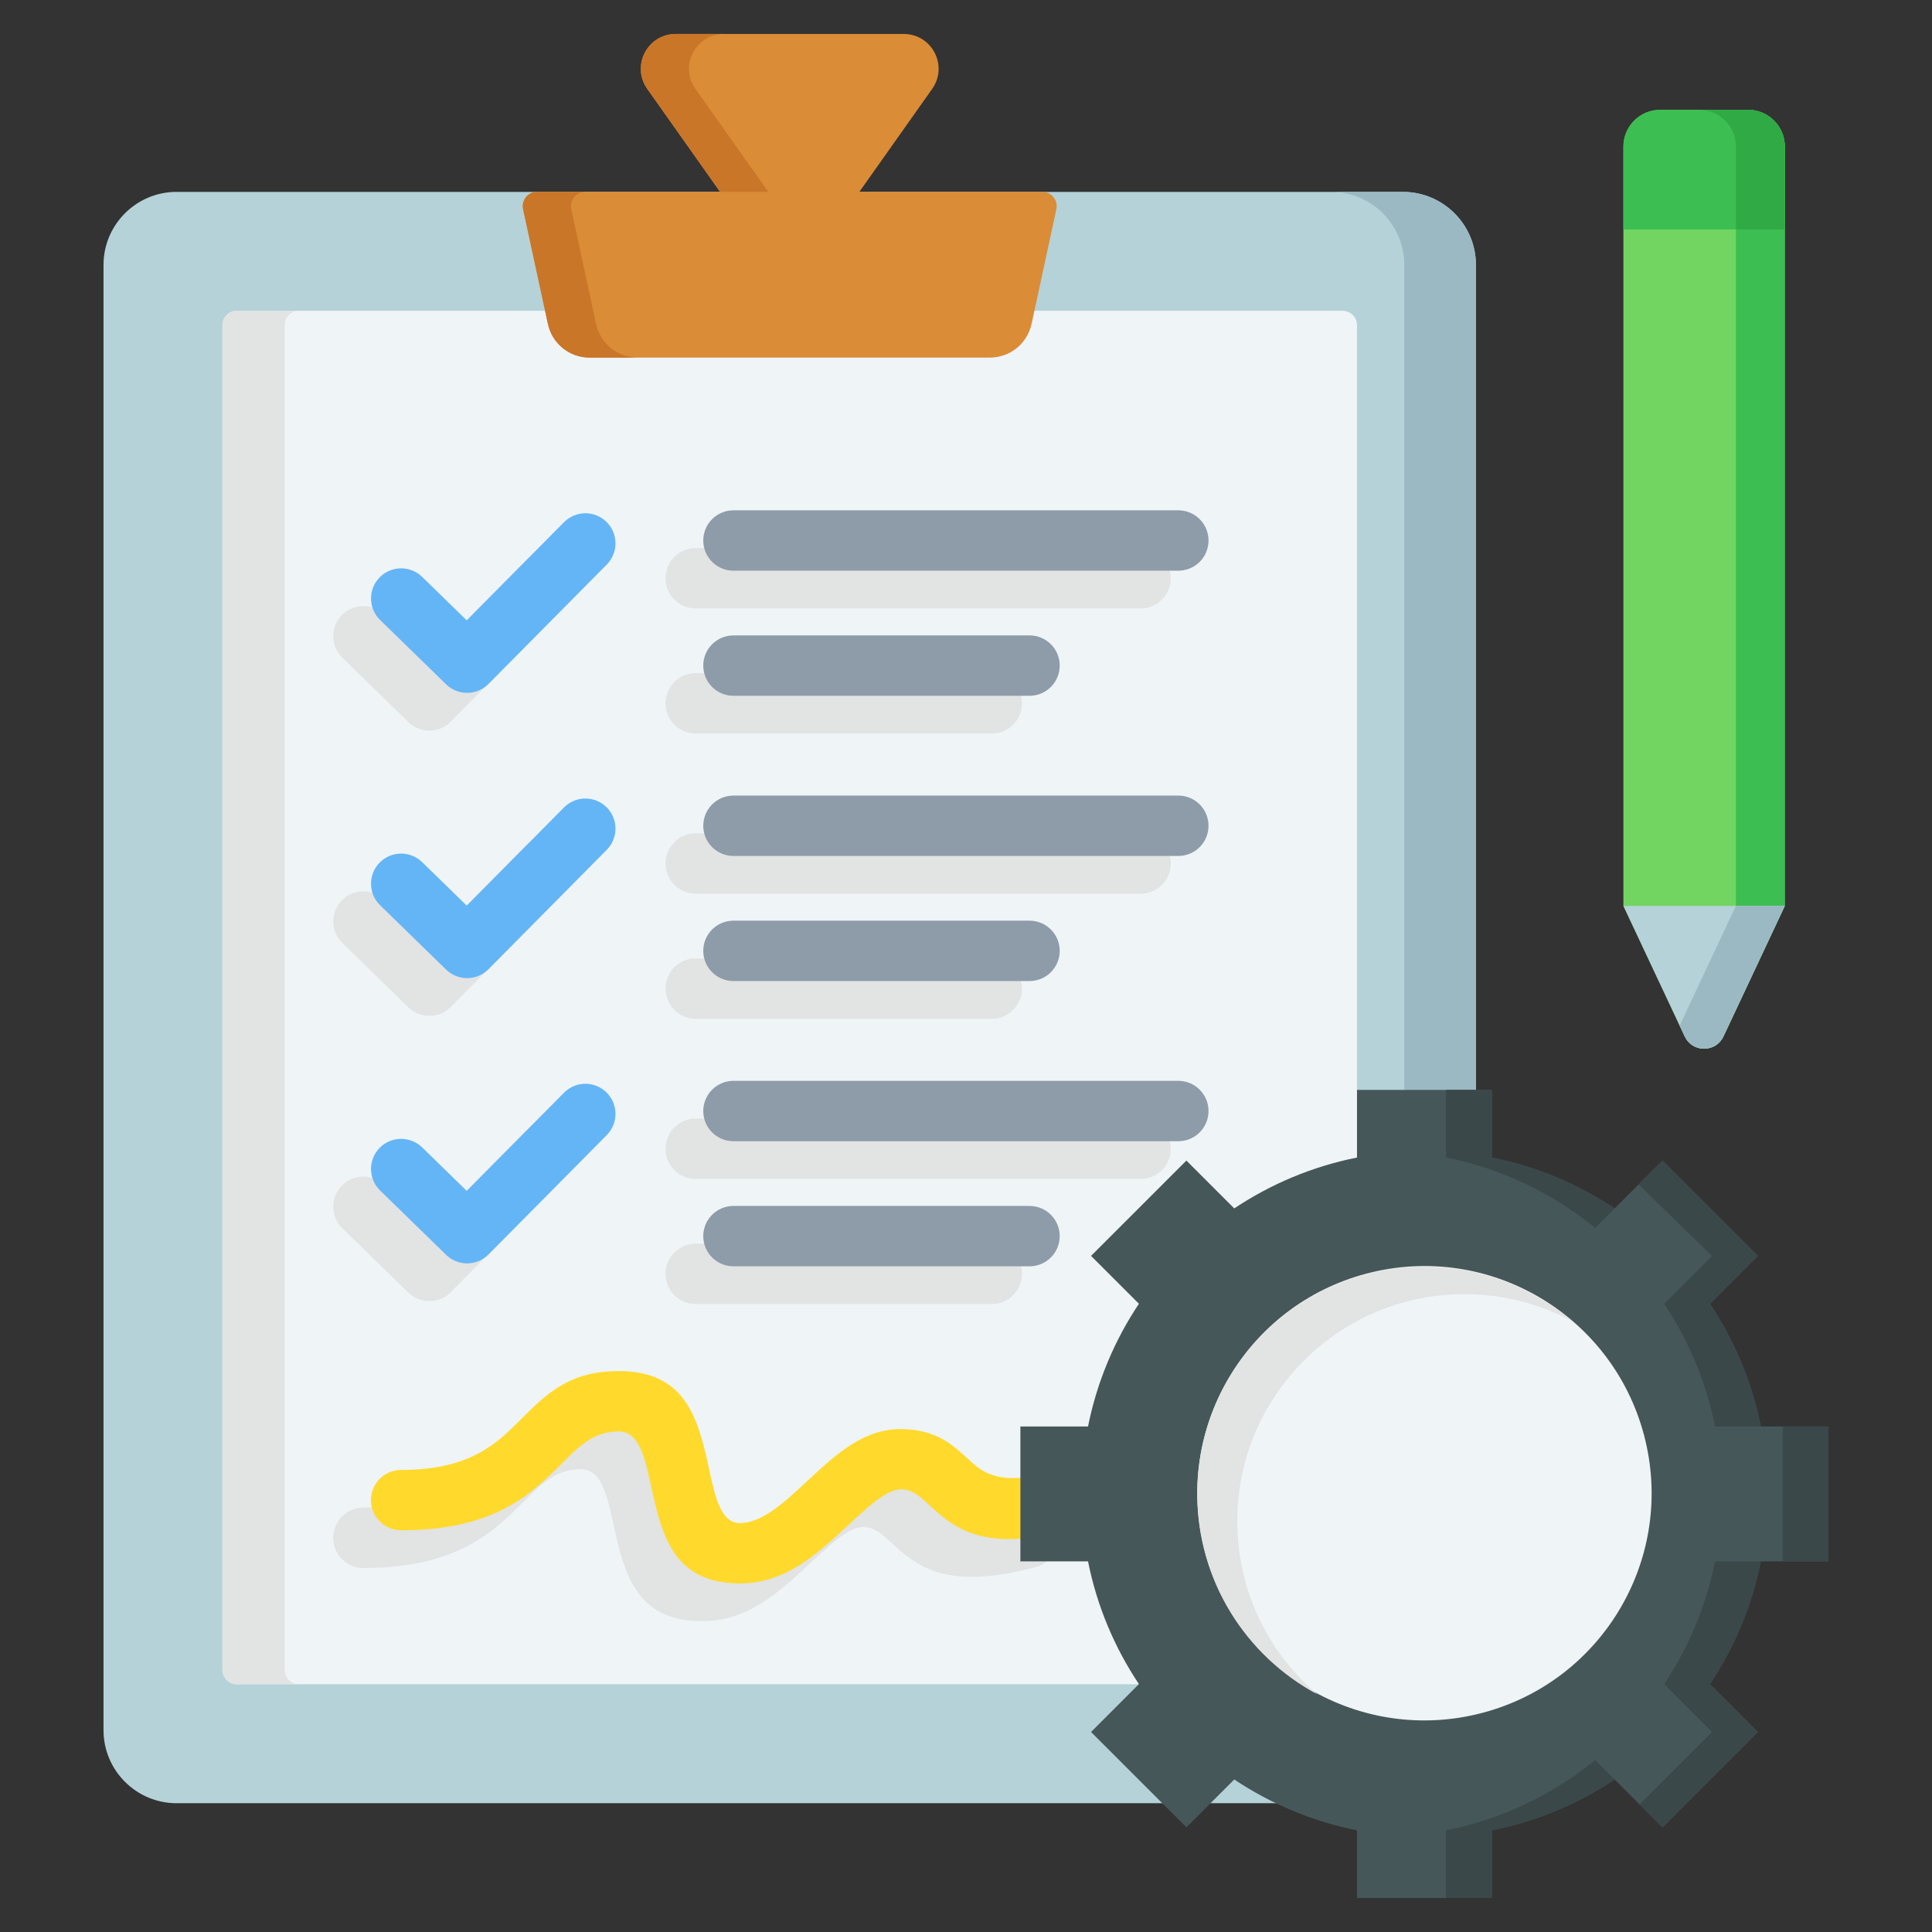 <svg width="100" height="100" viewBox="0 0 100 100" fill="none" xmlns="http://www.w3.org/2000/svg">
<rect x="0" y="0" width="100" height="100" fill="#333333" stroke="none"/>
<path fill-rule="evenodd" clip-rule="evenodd" d="M72.616 9.932C74.697 9.932 76.394 11.629 76.394 13.709V89.556C76.394 91.637 74.697 93.334 72.616 93.334H9.136C7.055 93.334 5.358 91.637 5.358 89.556V13.709C5.358 11.629 7.055 9.932 9.136 9.932H72.616Z" fill="#B4D2D7"/>
<path fill-rule="evenodd" clip-rule="evenodd" d="M72.616 9.932C74.697 9.932 76.394 11.629 76.394 13.709V89.556C76.394 91.637 74.696 93.334 72.616 93.334H68.908C70.989 93.334 72.686 91.637 72.686 89.556V13.709C72.686 11.629 70.989 9.932 68.908 9.932H72.616Z" fill="#9BB9C3"/>
<path fill-rule="evenodd" clip-rule="evenodd" d="M11.515 16.828V86.435C11.515 86.844 11.848 87.177 12.256 87.177H61.197L70.238 78.135V16.828C70.238 16.419 69.905 16.086 69.496 16.086H12.256C11.848 16.086 11.515 16.419 11.515 16.828Z" fill="#EFF4F7"/>
<path fill-rule="evenodd" clip-rule="evenodd" d="M11.515 16.828V86.435C11.515 86.844 11.848 87.177 12.256 87.177H15.473C15.065 87.177 14.732 86.844 14.732 86.435V16.828C14.732 16.419 15.065 16.086 15.473 16.086H12.256C11.848 16.086 11.515 16.419 11.515 16.828Z" fill="#E2E3E3"/>
<path fill-rule="evenodd" clip-rule="evenodd" d="M61.196 78.137V87.178L70.238 78.137H61.196Z" fill="#E2E3E3"/>
<path fill-rule="evenodd" clip-rule="evenodd" d="M53.951 9.931H44.48L48.248 4.603C49.095 3.406 48.242 1.758 46.776 1.758H34.977C33.51 1.758 32.657 3.406 33.504 4.603L37.272 9.931H27.802C27.326 9.931 26.976 10.365 27.077 10.829L28.358 16.756C28.581 17.791 29.473 18.51 30.532 18.51H51.221C52.28 18.51 53.172 17.791 53.396 16.756L54.676 10.829C54.776 10.365 54.426 9.931 53.951 9.931Z" fill="#DA8C36"/>
<path fill-rule="evenodd" clip-rule="evenodd" d="M37.469 1.758H34.977C33.51 1.758 32.657 3.406 33.504 4.603L37.273 9.931H39.765L35.997 4.603C35.15 3.406 36.002 1.758 37.469 1.758ZM30.294 9.931C29.819 9.931 29.469 10.365 29.569 10.829L30.85 16.756C31.073 17.791 31.965 18.51 33.024 18.51H30.532C29.473 18.51 28.581 17.791 28.358 16.756L27.077 10.829C26.976 10.365 27.326 9.931 27.802 9.931H30.294Z" fill="#C97629"/>
<path fill-rule="evenodd" clip-rule="evenodd" d="M51.335 64.372C52.198 64.372 52.897 65.072 52.897 65.935C52.897 66.797 52.198 67.497 51.335 67.497H36.01C35.148 67.497 34.448 66.797 34.448 65.935C34.448 65.072 35.148 64.372 36.01 64.372H51.335ZM52.823 78.09C53.656 77.868 54.511 78.362 54.734 79.195C54.956 80.028 54.462 80.883 53.629 81.106C48.882 82.377 47.416 81.027 46.072 79.789C45.663 79.412 45.276 79.056 44.717 79.036C43.976 79.01 42.985 79.933 41.949 80.897C40.367 82.371 38.712 83.912 36.351 83.912C32.849 83.912 32.288 81.348 31.725 78.773C31.427 77.411 31.128 76.043 30.073 76.043C28.788 76.043 28.038 76.793 27.19 77.641C25.554 79.278 23.673 81.16 18.809 81.16C17.946 81.16 17.246 80.461 17.246 79.598C17.246 78.735 17.946 78.035 18.809 78.035C22.391 78.035 23.776 76.649 24.98 75.444C26.32 74.103 27.505 72.917 30.073 72.917C33.64 72.917 34.21 75.522 34.777 78.113C35.07 79.453 35.362 80.787 36.351 80.787C37.493 80.787 38.685 79.676 39.825 78.614C41.341 77.202 42.793 75.85 44.827 75.923C46.545 75.985 47.341 76.718 48.183 77.494C48.923 78.176 49.73 78.919 52.823 78.09ZM27.241 28.979C27.848 28.368 28.835 28.366 29.445 28.973C30.055 29.579 30.057 30.566 29.451 31.176L23.328 37.355C22.726 37.962 21.748 37.968 21.137 37.374L17.722 34.045C17.105 33.445 17.092 32.458 17.692 31.841C18.292 31.225 19.278 31.211 19.895 31.811L22.205 34.062L27.241 28.979ZM27.241 58.509C27.848 57.898 28.835 57.896 29.445 58.502C30.055 59.109 30.057 60.096 29.451 60.706L23.328 66.885C22.726 67.492 21.748 67.498 21.137 66.904L17.722 63.575C17.105 62.975 17.092 61.988 17.692 61.371C18.292 60.755 19.278 60.741 19.895 61.341L22.205 63.592L27.241 58.509ZM27.241 43.744C27.848 43.133 28.835 43.131 29.445 43.737C30.055 44.344 30.057 45.331 29.451 45.941L23.328 52.12C22.726 52.727 21.748 52.733 21.137 52.139L17.722 48.81C17.105 48.21 17.092 47.223 17.692 46.606C18.292 45.99 19.278 45.976 19.895 46.576L22.205 48.827L27.241 43.744ZM51.335 34.842C52.198 34.842 52.897 35.541 52.897 36.404C52.897 37.267 52.198 37.967 51.335 37.967H36.01C35.148 37.967 34.448 37.267 34.448 36.404C34.448 35.541 35.148 34.842 36.01 34.842H51.335ZM59.037 28.367C59.9 28.367 60.599 29.067 60.599 29.93C60.599 30.793 59.9 31.492 59.037 31.492H36.01C35.148 31.492 34.448 30.793 34.448 29.93C34.448 29.067 35.148 28.367 36.01 28.367H59.037ZM51.335 49.607C52.198 49.607 52.897 50.306 52.897 51.169C52.897 52.032 52.198 52.732 51.335 52.732H36.01C35.148 52.732 34.448 52.032 34.448 51.169C34.448 50.306 35.148 49.607 36.01 49.607H51.335ZM59.037 43.132C59.9 43.132 60.599 43.832 60.599 44.695C60.599 45.558 59.9 46.257 59.037 46.257H36.01C35.148 46.257 34.448 45.558 34.448 44.695C34.448 43.832 35.148 43.132 36.01 43.132H59.037ZM59.037 57.898C59.9 57.898 60.599 58.597 60.599 59.46C60.599 60.323 59.9 61.023 59.037 61.023H36.01C35.148 61.023 34.448 60.323 34.448 59.46C34.448 58.597 35.148 57.898 36.01 57.898H59.037Z" fill="#E2E3E3"/>
<path fill-rule="evenodd" clip-rule="evenodd" d="M53.288 62.419C54.151 62.419 54.851 63.118 54.851 63.981C54.851 64.844 54.151 65.544 53.288 65.544H37.964C37.101 65.544 36.401 64.844 36.401 63.981C36.401 63.118 37.101 62.419 37.964 62.419H53.288ZM53.288 32.889C54.151 32.889 54.851 33.588 54.851 34.451C54.851 35.314 54.151 36.014 53.288 36.014H37.964C37.101 36.014 36.401 35.314 36.401 34.451C36.401 33.588 37.101 32.889 37.964 32.889H53.288ZM60.99 26.414C61.853 26.414 62.553 27.114 62.553 27.977C62.553 28.84 61.853 29.539 60.99 29.539H37.964C37.101 29.539 36.401 28.84 36.401 27.977C36.401 27.114 37.101 26.414 37.964 26.414H60.99ZM53.288 47.654C54.151 47.654 54.851 48.353 54.851 49.216C54.851 50.079 54.151 50.779 53.288 50.779H37.964C37.101 50.779 36.401 50.079 36.401 49.216C36.401 48.353 37.101 47.654 37.964 47.654H53.288ZM60.99 41.179C61.853 41.179 62.553 41.879 62.553 42.742C62.553 43.605 61.853 44.304 60.99 44.304H37.964C37.101 44.304 36.401 43.605 36.401 42.742C36.401 41.879 37.101 41.179 37.964 41.179H60.99ZM60.99 55.944C61.853 55.944 62.553 56.644 62.553 57.507C62.553 58.37 61.853 59.069 60.99 59.069H37.964C37.101 59.069 36.401 58.37 36.401 57.507C36.401 56.644 37.101 55.944 37.964 55.944H60.99Z" fill="#8D9CA8"/>
<path fill-rule="evenodd" clip-rule="evenodd" d="M29.195 27.026C29.802 26.416 30.788 26.413 31.398 27.02C32.008 27.627 32.011 28.613 31.404 29.223L25.282 35.403C24.679 36.009 23.702 36.016 23.091 35.421L19.676 32.092C19.059 31.492 19.045 30.506 19.645 29.889C20.245 29.272 21.232 29.258 21.849 29.858L24.158 32.11L29.195 27.026ZM29.195 56.556C29.802 55.946 30.788 55.943 31.398 56.55C32.008 57.157 32.011 58.143 31.404 58.753L25.282 64.933C24.679 65.539 23.702 65.546 23.091 64.951L19.676 61.622C19.059 61.022 19.045 60.036 19.645 59.419C20.245 58.802 21.232 58.788 21.849 59.388L24.158 61.64L29.195 56.556ZM29.195 41.791C29.802 41.181 30.788 41.178 31.398 41.785C32.008 42.391 32.011 43.378 31.404 43.988L25.282 50.168C24.679 50.774 23.702 50.781 23.091 50.186L19.676 46.857C19.059 46.257 19.045 45.27 19.645 44.654C20.245 44.037 21.232 44.023 21.849 44.623L24.158 46.875L29.195 41.791Z" fill="#64B5F6"/>
<path fill-rule="evenodd" clip-rule="evenodd" d="M54.776 76.138C55.609 75.915 56.464 76.41 56.687 77.243C56.909 78.075 56.414 78.93 55.582 79.153C50.835 80.425 49.369 79.074 48.025 77.837C47.616 77.46 47.229 77.104 46.67 77.084C45.929 77.057 44.938 77.981 43.902 78.945C42.319 80.419 40.665 81.959 38.303 81.959C34.802 81.959 34.241 79.396 33.678 76.82C33.38 75.458 33.081 74.09 32.026 74.09C30.741 74.09 29.991 74.841 29.143 75.689C27.507 77.326 25.626 79.208 20.762 79.208C19.899 79.208 19.199 78.508 19.199 77.645C19.199 76.782 19.899 76.083 20.762 76.083C24.344 76.083 25.729 74.697 26.934 73.491C28.273 72.151 29.458 70.965 32.026 70.965C35.593 70.965 36.163 73.569 36.73 76.161C37.023 77.501 37.315 78.834 38.304 78.834C39.446 78.834 40.638 77.724 41.778 76.662C43.294 75.25 44.746 73.897 46.78 73.971C48.498 74.032 49.294 74.766 50.136 75.541C50.876 76.223 51.683 76.967 54.776 76.138Z" fill="#FFDA2D"/>
<path fill-rule="evenodd" clip-rule="evenodd" d="M70.239 56.412H77.219V59.914C79.53 60.375 81.678 61.284 83.572 62.548L86.049 60.07L90.985 65.006L88.507 67.483C89.77 69.376 90.68 71.525 91.14 73.836H94.643V80.816H91.14C90.68 83.127 89.77 85.277 88.507 87.169L90.985 89.647L86.049 94.582L83.572 92.105C81.679 93.368 79.529 94.277 77.219 94.738V98.24H70.239V94.738C67.927 94.277 65.778 93.368 63.885 92.105L61.408 94.582L56.472 89.647L58.95 87.169C57.686 85.276 56.777 83.127 56.316 80.816H52.815V73.836H56.316C56.777 71.525 57.686 69.376 58.95 67.483L56.472 65.005L61.408 60.07L63.885 62.547C65.778 61.284 67.927 60.375 70.239 59.914V56.412Z" fill="#465759"/>
<path fill-rule="evenodd" clip-rule="evenodd" d="M74.847 59.912C77.733 60.488 80.368 61.763 82.565 63.553L83.571 62.548C81.678 61.285 79.529 60.375 77.218 59.914V56.412H74.847V59.912ZM86.137 67.482C87.401 69.375 88.31 71.525 88.77 73.836H91.14C90.679 71.525 89.77 69.376 88.507 67.483L90.984 65.006L86.049 60.07L84.81 61.309L88.613 65.006L86.137 67.482ZM88.77 80.816C88.31 83.128 87.4 85.278 86.137 87.171L88.613 89.647L84.863 93.397L86.049 94.583L90.985 89.647L88.507 87.169C89.77 85.276 90.679 83.127 91.14 80.816H88.77ZM82.565 91.099C80.368 92.89 77.733 94.164 74.847 94.74V98.24H77.218V94.738C79.529 94.277 81.678 93.368 83.571 92.105L82.565 91.099ZM92.271 80.816H94.642V73.836H92.271V80.816Z" fill="#3A484A"/>
<path d="M76.433 88.731C82.752 87.237 86.664 80.904 85.17 74.585C83.677 68.266 77.343 64.355 71.024 65.848C64.706 67.342 60.794 73.675 62.288 79.994C63.781 86.313 70.115 90.225 76.433 88.731Z" fill="#EFF4F7"/>
<path fill-rule="evenodd" clip-rule="evenodd" d="M73.729 65.566C76.641 65.566 79.305 66.626 81.359 68.379C79.704 67.49 77.811 66.985 75.801 66.985C69.307 66.985 64.042 72.249 64.042 78.743C64.042 82.325 65.644 85.533 68.171 87.69C64.48 85.706 61.97 81.809 61.97 77.325C61.97 70.831 67.234 65.566 73.729 65.566Z" fill="#E2E3E3"/>
<path fill-rule="evenodd" clip-rule="evenodd" d="M84.027 46.887L84.028 7.583C84.028 6.538 84.88 5.685 85.926 5.686H90.483C91.528 5.686 92.381 6.538 92.381 7.584V46.887L89.206 53.644C89.019 54.041 88.643 54.279 88.204 54.279C87.765 54.279 87.389 54.041 87.203 53.644L84.027 46.887Z" fill="#72D561"/>
<path fill-rule="evenodd" clip-rule="evenodd" d="M87.954 5.686H90.483C91.528 5.686 92.381 6.538 92.381 7.584L92.381 46.887L89.206 53.643C89.019 54.041 88.643 54.279 88.204 54.279C87.765 54.279 87.389 54.041 87.203 53.644L86.939 53.084L89.852 46.887V7.584C89.852 6.538 88.999 5.686 87.954 5.686Z" fill="#3CBE52"/>
<path fill-rule="evenodd" clip-rule="evenodd" d="M92.381 7.583V11.878C89.596 11.878 86.812 11.878 84.027 11.878V7.583C84.027 6.538 84.88 5.685 85.925 5.686H90.483C91.528 5.685 92.381 6.538 92.381 7.583Z" fill="#3CBE52"/>
<path fill-rule="evenodd" clip-rule="evenodd" d="M92.381 7.584V11.878H89.852V7.584C89.852 6.538 88.999 5.686 87.954 5.686H90.483C91.528 5.686 92.381 6.538 92.381 7.584Z" fill="#30AA44"/>
<path fill-rule="evenodd" clip-rule="evenodd" d="M84.029 46.891H92.379L89.206 53.643C89.019 54.041 88.643 54.279 88.204 54.279C87.765 54.279 87.389 54.041 87.203 53.644L84.029 46.891Z" fill="#B4D2D7"/>
<path fill-rule="evenodd" clip-rule="evenodd" d="M89.85 46.891H92.379L89.206 53.643C89.019 54.041 88.643 54.279 88.204 54.279C87.765 54.279 87.389 54.041 87.203 53.644L86.939 53.084L89.85 46.891Z" fill="#9BB9C3"/>
</svg>

